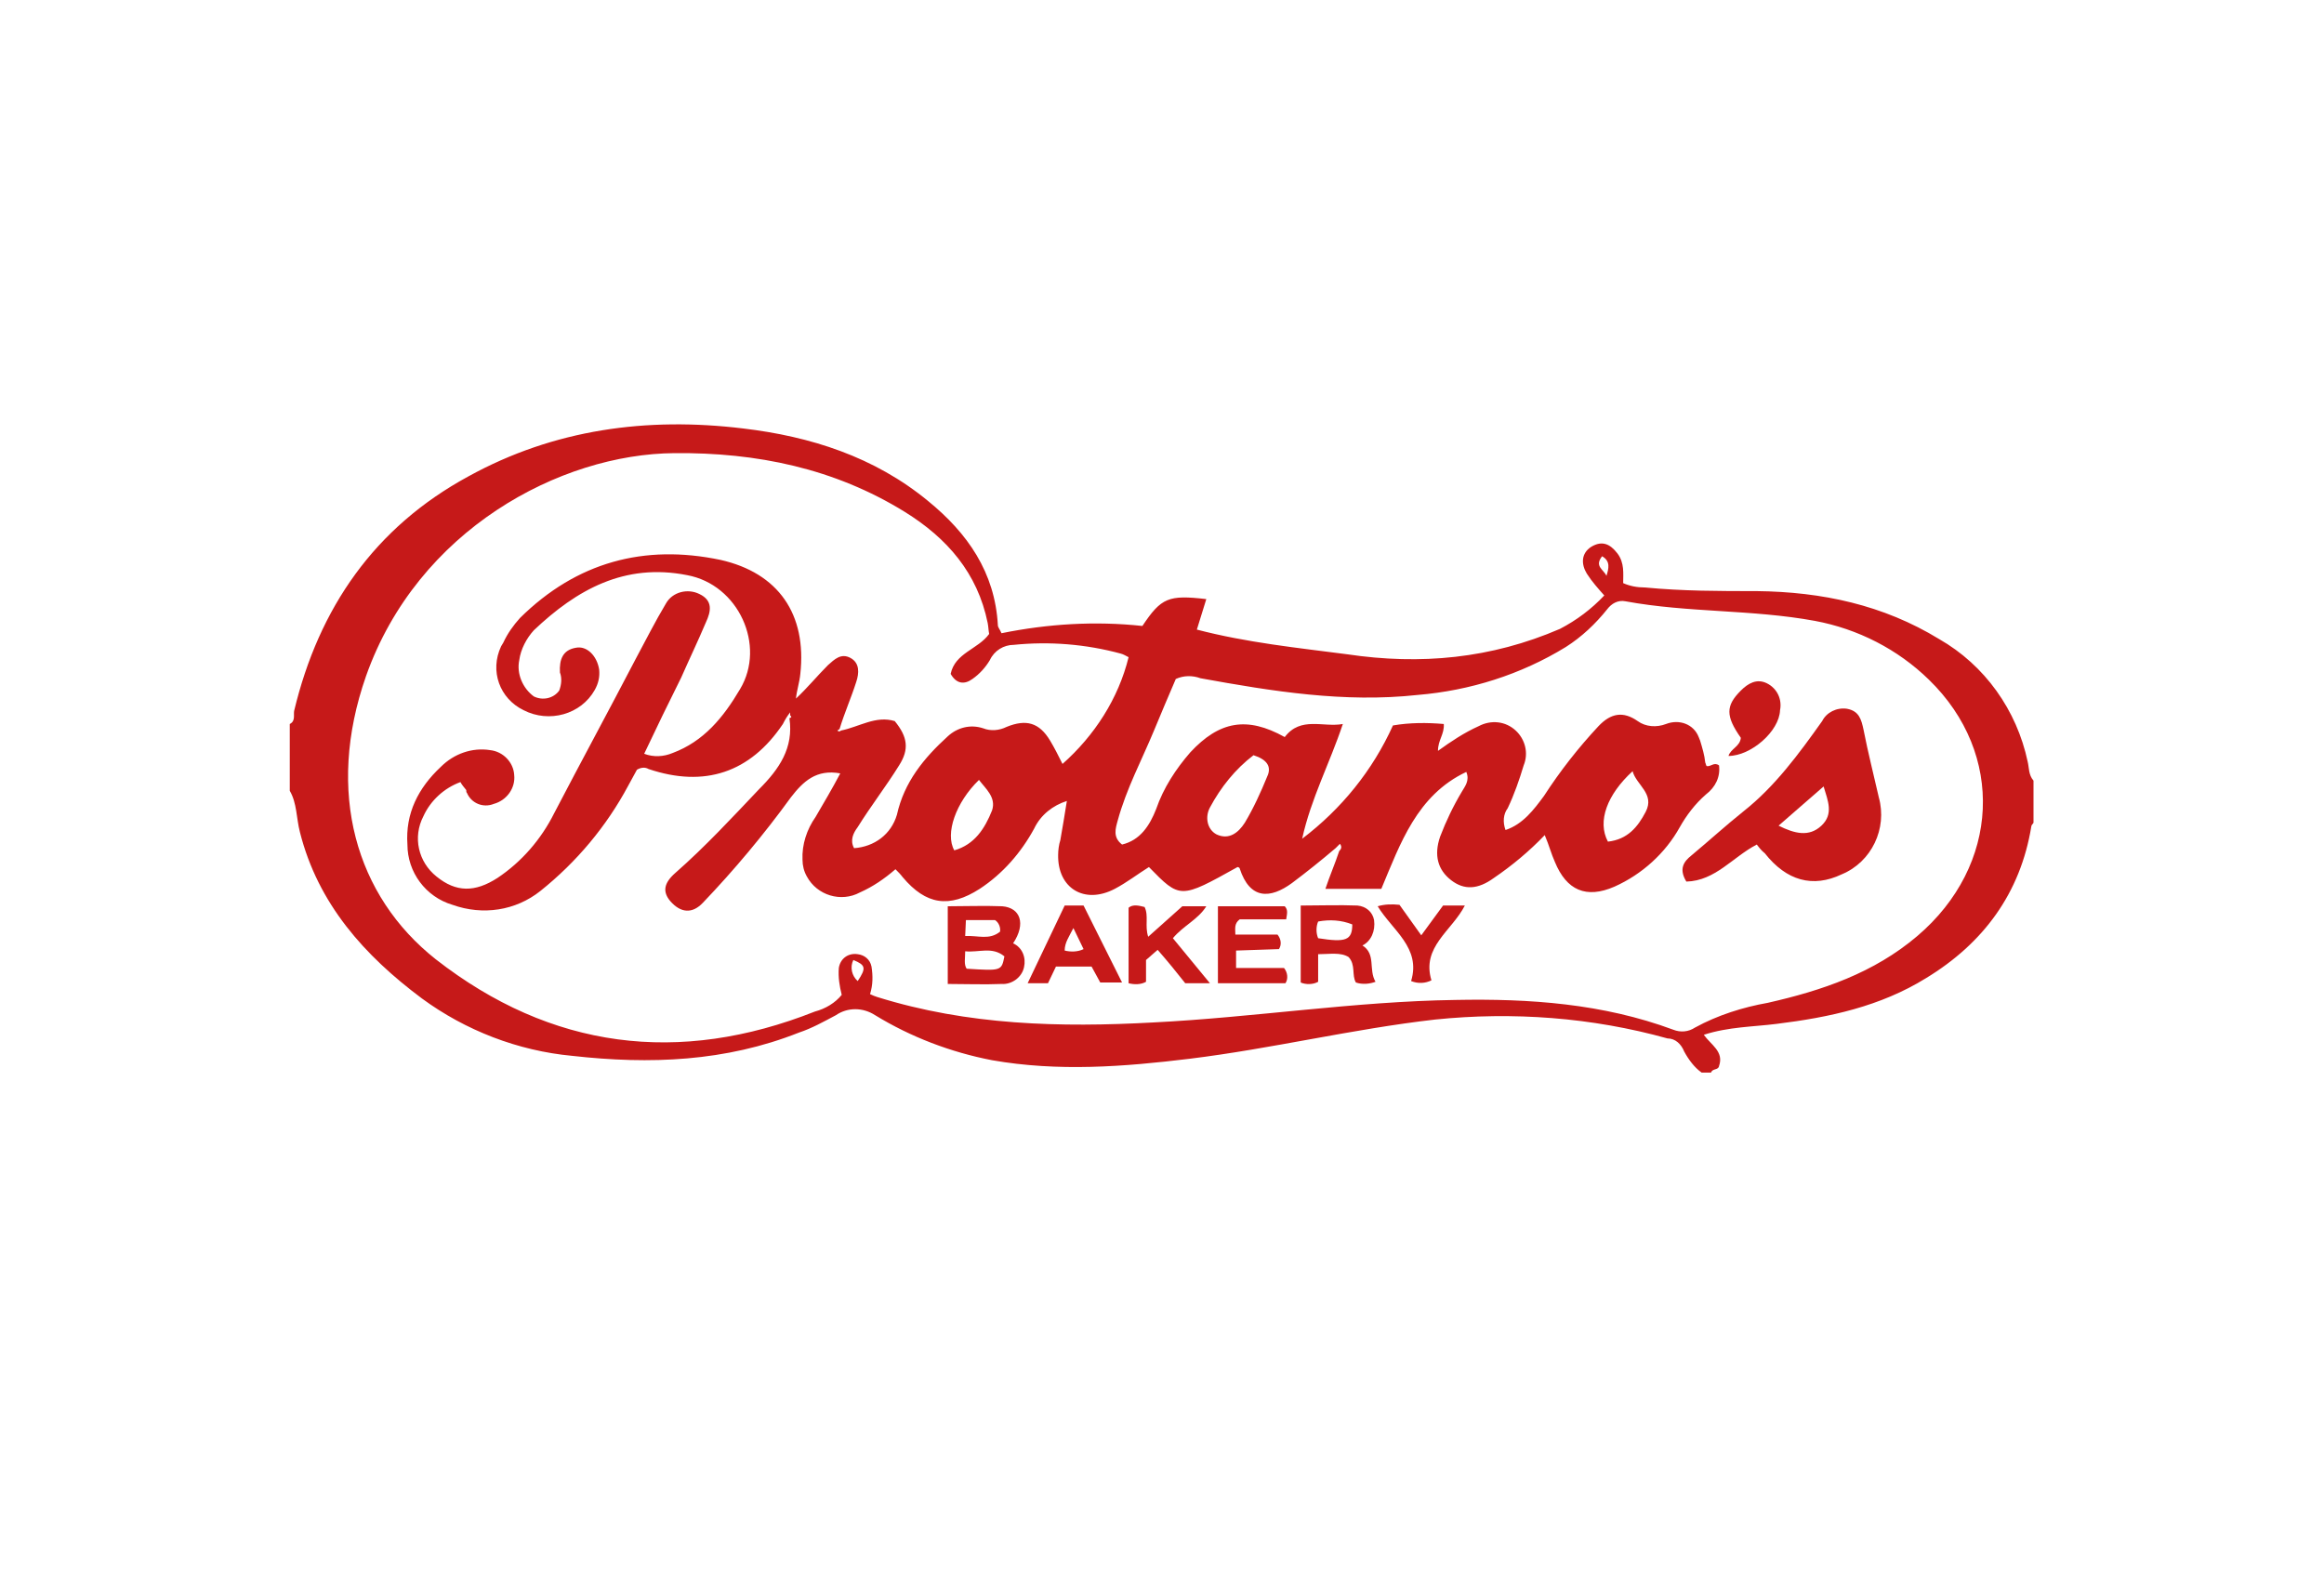 <?xml version="1.0" encoding="utf-8"?>
<!-- Generator: Adobe Illustrator 23.0.1, SVG Export Plug-In . SVG Version: 6.00 Build 0)  -->
<svg version="1.1" id="Layer_1" xmlns="http://www.w3.org/2000/svg" xmlns:xlink="http://www.w3.org/1999/xlink" x="0px" y="0px"
	 viewBox="0 0 320 216" style="enable-background:new 0 0 320 216;" xml:space="preserve">
<style type="text/css">
	.st0{fill:none;}
	.st1{fill:#C61919;}
</style>
<title>sp-client-1stMerchant</title>
<rect class="st0" width="320" height="216"/>
<g>
	<path class="st1" d="M280,107.5v5.8c-0.1,0.2-0.3,0.3-0.3,0.5c-1.5,9.2-6.6,16.1-14.5,20.9c-6.3,3.9-13.3,5.4-20.6,6.3
		c-3.2,0.4-6.6,0.4-10,1.5c1,1.4,2.8,2.3,2.1,4.3c-0.1,0.6-0.9,0.3-1.1,0.9h-1.3c-1-0.7-1.8-1.8-2.4-2.9c-0.4-1-1.2-1.8-2.3-1.8
		c-10.4-2.9-21.3-3.7-32-2.6c-11.4,1.3-22.4,4-33.8,5.4c-9,1.1-18.1,1.8-27.2,0.2c-5.7-1.1-11.2-3.2-16.1-6.2
		c-1.7-1.1-3.8-1.1-5.4,0c-1.7,0.9-3.3,1.8-5.1,2.4c-10.1,4-20.5,4.4-31.2,3.2c-7.5-0.7-14.7-3.5-20.7-7.9
		c-7.9-5.9-14.3-13-16.8-22.9c-0.5-1.9-0.4-4-1.4-5.7v-9.2c0.8-0.4,0.5-1.2,0.6-1.8c3.4-14.2,11.1-25.3,24-32.3
		c11.8-6.5,24.6-8.2,37.8-6.6c9.3,1.1,18.1,3.9,25.5,10c5.4,4.4,9.2,9.8,9.6,17.1c0,0.3,0.3,0.6,0.5,1.1c6.4-1.3,12.9-1.7,19.4-1
		c2.6-3.9,3.6-4.3,8.8-3.7l-1.3,4.2c6.9,1.8,13.8,2.5,20.7,3.4c10.1,1.5,19.8,0.6,29.3-3.5c2.3-1.2,4.3-2.7,6.1-4.6
		c-0.8-0.9-1.7-1.9-2.4-3c-0.8-1.3-0.8-2.8,0.6-3.7c1.5-0.9,2.6-0.4,3.6,0.9s0.8,2.8,0.8,4.1c0.9,0.4,1.9,0.6,3,0.6
		c5.2,0.5,10.3,0.5,15.4,0.5c9,0.1,17.4,1.9,25.1,6.6c6.3,3.6,10.7,9.8,12.2,16.9C279.4,105.7,279.3,106.7,280,107.5z M108.8,98.1
		c-0.4,0.5-0.7,1-1,1.6c-4.5,6.7-10.8,8.8-18.5,6.2c-0.5-0.3-1.1-0.2-1.6,0.1l-1.2,2.2c-3,5.6-7.1,10.5-12.1,14.5
		c-3.4,2.7-7.9,3.4-12.1,1.9c-3.7-1.1-6.2-4.5-6.2-8.3c-0.3-4.3,1.5-7.8,4.6-10.7c1.8-1.8,4.3-2.7,6.8-2.3c1.8,0.2,3.2,1.7,3.3,3.4
		c0.2,1.8-1,3.5-2.8,4c-1.5,0.6-3.1-0.1-3.7-1.5c-0.1-0.1-0.1-0.2-0.1-0.4c-0.3-0.4-0.6-0.7-0.8-1.1c-2.2,0.8-4.1,2.5-5.1,4.7
		c-1.5,2.9-0.7,6.3,1.8,8.3c2.7,2.2,5.3,2.2,8.4,0.2c3.3-2.2,6-5.3,7.8-8.9c3.7-7.1,7.5-14.1,11.2-21.2c1.4-2.6,2.7-5.2,4.2-7.7
		c0.9-1.6,3-2.1,4.6-1.3c1.9,0.9,1.6,2.4,0.9,3.9c-1.1,2.6-2.3,5.1-3.4,7.6c-1.7,3.4-3.4,6.9-5.1,10.5c1.3,0.5,2.7,0.4,3.9-0.1
		c4.3-1.6,7-4.9,9.3-8.8c3.6-6-0.2-14.4-7.3-15.7c-8.6-1.7-15.2,2-21.1,7.6c-1,1.1-1.8,2.6-2,4.1c-0.4,1.9,0.5,3.9,2,5
		c1.2,0.6,2.7,0.3,3.5-0.8c0.3-0.8,0.4-1.7,0.1-2.5c-0.1-1.8,0.4-3.1,2.2-3.4c1.5-0.3,2.9,1.1,3.2,3c0.1,1-0.1,1.9-0.6,2.8
		c-1.9,3.4-6.3,4.6-9.8,2.8c-3.3-1.6-4.7-5.4-3.1-8.8c0.1-0.2,0.2-0.3,0.3-0.5c0.6-1.3,1.4-2.4,2.3-3.4c7.8-7.7,17.1-10.2,27.6-8
		c8,1.8,11.9,7.5,11,15.7c-0.1,1.1-0.5,2.3-0.6,3.4c1.6-1.5,2.9-3.1,4.4-4.6c0.9-0.8,1.8-1.7,3.1-1c1.3,0.7,1.2,2.1,0.8,3.3
		c-0.7,2.2-1.6,4.2-2.3,6.5l-0.3,0.2c0.2,0.2,0.4,0.1,0.5,0c2.5-0.5,4.8-2.1,7.4-1.3c1.8,2.2,2,3.9,0.6,6.1
		c-1.8,2.9-3.9,5.6-5.7,8.5c-0.6,0.8-1.1,1.8-0.5,2.9c2.8-0.2,5.1-1.9,5.9-4.6c1-4.5,3.7-7.8,7-10.8c1.3-1.2,3.1-1.7,4.9-1.1
		c1,0.4,2.2,0.3,3.2-0.2c2.7-1.1,4.5-0.6,6,1.9c0.6,1,1.1,2,1.7,3.2c4.4-3.9,7.7-9,9.1-14.7c-0.4-0.2-0.7-0.4-1.1-0.5
		c-4.8-1.3-9.8-1.7-14.7-1.2c-1.4,0-2.7,0.8-3.3,2.1c-0.6,1-1.4,1.9-2.4,2.6c-1.1,0.8-2.2,0.7-3-0.7c0.6-2.9,3.8-3.4,5.3-5.5
		c-0.1-0.5-0.1-1-0.2-1.5c-1.4-6.9-5.6-11.7-11.4-15.3c-9.7-6-20.4-8.2-31.7-8.1C77.1,62.5,57.5,73,50.4,93.1
		c-5.6,16-1.4,30.3,9.6,39c15.9,12.4,33.5,14.6,52.2,7.2c1.5-0.4,2.8-1.2,3.7-2.3c-0.3-1.2-0.5-2.4-0.4-3.7c0.2-1.3,1.3-2.1,2.6-1.9
		c0.9,0.1,1.7,0.7,1.9,1.7c0.2,1.3,0.2,2.5-0.2,3.8c0.4,0.2,0.7,0.3,1,0.4c12.5,3.9,25.2,4.2,38,3.5c13.9-0.7,27.7-2.9,41.6-3.1
		c10.2-0.2,20.3,0.5,30,4.1c1,0.4,2.1,0.3,3-0.3c3.1-1.7,6.6-2.8,10-3.4c7.5-1.7,14.6-4.1,20.6-9.2c11.4-9.7,12.1-25.1,1.6-35.3
		c-4.3-4.2-9.8-7-15.7-8.1c-8.7-1.6-17.4-1.1-26.1-2.7c-1-0.2-1.9,0.3-2.5,1.1c-1.6,2-3.5,3.8-5.7,5.2c-6.2,3.8-13.2,6-20.4,6.6
		c-10.1,1.1-20-0.5-29.9-2.3c-1.1-0.4-2.3-0.4-3.4,0.1c-1,2.3-2,4.7-3,7.1c-1.7,4.1-3.8,8-5,12.4c-0.3,1.1-0.7,2.3,0.6,3.3
		c2.5-0.6,3.8-2.6,4.7-4.9c1-2.9,2.7-5.5,4.7-7.8c4-4.3,7.8-5,13-2.1c2.2-2.9,5.3-1.3,8-1.8c-1.8,5.4-4.4,10.3-5.6,15.8
		c5.4-4.1,9.7-9.4,12.5-15.6c2.3-0.4,4.7-0.4,7-0.2c0.1,1.4-0.8,2.2-0.8,3.7c1.8-1.3,3.6-2.5,5.6-3.4c1.7-0.9,3.7-0.7,5.1,0.6
		c1.3,1.2,1.8,3.1,1.1,4.8c-0.6,2-1.3,4-2.2,5.9c-0.6,0.8-0.7,1.9-0.3,3c2.4-0.8,3.9-2.8,5.3-4.7c2.2-3.4,4.7-6.6,7.5-9.6
		c1.7-1.8,3.4-2.1,5.4-0.7c1.1,0.8,2.6,0.9,3.9,0.4c1.8-0.7,3.8,0,4.5,1.8c0.1,0.2,0.1,0.3,0.2,0.5c0.3,1,0.6,2,0.7,3
		c0.1,0.2,0.1,0.4,0.2,0.5c0.6,0.1,1-0.6,1.7-0.1c0.2,1.6-0.5,3-1.8,4c-1.5,1.3-2.7,2.9-3.6,4.5c-2,3.6-5.2,6.5-9,8.2
		c-3.9,1.7-6.6,0.5-8.2-3.4c-0.5-1.1-0.8-2.3-1.4-3.7c-2.1,2.2-4.5,4.2-7,5.9c-2.2,1.6-4.1,1.7-5.9,0.3c-1.8-1.4-2.4-3.4-1.5-6
		c0.8-2.1,1.8-4.2,3-6.2c0.4-0.7,1.1-1.5,0.6-2.7c-6.8,3.2-9.1,9.9-11.7,16.1h-7.7c0.6-1.8,1.3-3.4,1.9-5.2c0.3-0.3,0.4-0.6,0.1-1
		l-0.6,0.6c-2,1.7-4,3.3-6,4.8c-3,2.2-5.8,2.3-7.2-2c0-0.1-0.2-0.2-0.3-0.2c-7.9,4.4-7.9,4.4-12.2,0c-1.6,1-3,2.1-4.7,3
		c-4.2,2.2-7.9-0.1-7.8-4.7c0-0.6,0.1-1.4,0.3-2c0.3-1.8,0.6-3.4,0.9-5.4c-1.9,0.6-3.6,1.9-4.5,3.8c-1.8,3.3-4.3,6.2-7.5,8.3
		c-4.2,2.7-7.4,2.2-10.6-1.6c-0.3-0.4-0.6-0.7-1-1.1c-1.5,1.3-3.1,2.4-4.9,3.2c-2.6,1.4-5.9,0.4-7.3-2.2c-0.4-0.7-0.6-1.5-0.6-2.3
		c-0.1-2.1,0.6-4.2,1.8-5.9c1.1-1.9,2.3-3.9,3.4-6c-3.3-0.6-5.1,1.1-6.8,3.3c-3.7,5.1-7.8,10-12.1,14.5c-1.5,1.6-3.1,1.4-4.5-0.2
		c-1.1-1.3-0.9-2.5,0.7-3.9c4.1-3.6,7.8-7.6,11.5-11.5c2.8-2.8,4.8-5.7,4.2-9.8c0.2-0.1,0.4-0.1,0.1-0.4L108.8,98.1z M172.6,104
		c-2.5,1.9-4.5,4.4-6,7.2c-0.7,1.3-0.4,3,0.9,3.7l0,0c1.7,0.8,3-0.2,3.9-1.6c1.2-2,2.2-4.2,3.1-6.4
		C175.1,105.6,174.5,104.6,172.6,104z M221.4,115.9c2.7-0.3,4.1-2,5.2-4.1c1.3-2.5-1.3-3.7-1.8-5.6
		C221.3,109.4,219.9,113.1,221.4,115.9L221.4,115.9z M131.4,117.1c2.8-0.8,4.2-3,5.2-5.5c0.6-1.8-0.9-3-1.8-4.2
		C131.6,110.5,130.1,114.8,131.4,117.1L131.4,117.1z M118.1,135.1c1.2-1.8,1.1-2.2-0.6-2.9C117,133.2,117.3,134.4,118.1,135.1z
		 M220.6,76.6c-1.1,1.4,0.2,1.8,0.6,2.7C221.5,78.3,221.8,77.3,220.6,76.6L220.6,76.6z"/>
	<path class="st1" d="M241.9,116.3c-3.3,1.7-5.7,5-9.7,5.1c-1.1-1.8-0.3-2.8,0.7-3.6c2.4-2,4.7-4.1,7.2-6.1
		c4.3-3.4,7.6-7.9,10.8-12.4c0.6-1.2,2-1.9,3.4-1.7c1.7,0.3,2,1.5,2.3,2.9c0.6,3.1,1.4,6.2,2.1,9.3c1.2,4.3-1,8.9-5.1,10.6
		c-4,1.9-7.6,0.9-10.6-2.9C242.6,117.2,242.2,116.7,241.9,116.3z M251.1,108.3l-6.2,5.4c2.2,1.1,4.2,1.6,5.9,0
		C252.5,112.1,251.7,110.3,251.1,108.3L251.1,108.3z"/>
	<path class="st1" d="M139.5,129.9c1.3,0.6,1.8,2,1.5,3.3c-0.3,1.4-1.7,2.4-3.1,2.3c-2.4,0.1-4.9,0-7.4,0v-10.7c2.5,0,5-0.1,7.5,0
		C140.5,125,141.3,127.2,139.5,129.9z M132.9,131c0,1-0.2,1.8,0.2,2.4c4.8,0.3,4.8,0.3,5.2-1.7C136.6,130.3,134.8,131.2,132.9,131
		L132.9,131z M132.9,128.9c1.8-0.1,3.3,0.6,4.8-0.6c0.1-0.6-0.2-1.3-0.7-1.6h-4L132.9,128.9z"/>
	<path class="st1" d="M187.6,130.2c1.9,1.2,0.8,3.3,1.8,5c-0.8,0.3-1.8,0.4-2.7,0.1c-0.6-1,0-2.4-1-3.5c-1.1-0.7-2.6-0.4-4.2-0.4
		v3.8c-0.7,0.4-1.7,0.4-2.4,0.1v-10.6c2.7,0,5.3-0.1,7.8,0c1.2,0.1,2.1,0.9,2.3,2C189.4,128.2,188.8,129.6,187.6,130.2z
		 M186.2,127.3c-1.5-0.6-3.1-0.7-4.7-0.4c-0.3,0.7-0.3,1.6,0,2.3C185.3,129.8,186.2,129.5,186.2,127.3L186.2,127.3z"/>
	<path class="st1" d="M170.2,130.9v2.4h6.6c0.5,0.6,0.6,1.5,0.2,2.1h-9.3v-10.6h9.2c0.5,0.5,0.3,1.1,0.2,1.8h-6.4
		c-0.8,0.6-0.6,1.3-0.6,2.1h5.8c0.5,0.6,0.6,1.4,0.2,2L170.2,130.9L170.2,130.9z"/>
	<path class="st1" d="M159.4,130.8l-1.6,1.4v3c-0.7,0.4-1.6,0.4-2.4,0.2V125c0.6-0.5,1.4-0.3,2.2-0.1c0.6,1.2,0,2.6,0.5,4.1l4.7-4.2
		h3.3c-1.1,1.8-3.2,2.7-4.6,4.4l5.1,6.2h-3.4C162.1,134,160.8,132.4,159.4,130.8z"/>
	<path class="st1" d="M145.4,133.1l-1.1,2.3h-2.8l5.1-10.7h2.6l5.3,10.6h-3l-1.2-2.2L145.4,133.1L145.4,133.1z M147.8,127.8
		c-0.6,1.2-1.2,2-1.2,3.1c0.8,0.2,1.8,0.2,2.6-0.2L147.8,127.8z"/>
	<path class="st1" d="M239.7,101.6c-2.1-3-2.1-4.4,0-6.5c1-1,2.2-1.7,3.6-1c1.4,0.7,2.1,2.2,1.8,3.7c-0.1,2.9-4,6.3-7.1,6.3
		C238.3,103.1,239.6,102.8,239.7,101.6z"/>
	<path class="st1" d="M195.7,128.8l3-4.1h3c-1.8,3.5-6,5.7-4.6,10.3c-0.8,0.4-1.8,0.5-2.8,0.1c1.4-4.6-2.6-7-4.6-10.3
		c1-0.3,2-0.3,3-0.2L195.7,128.8z"/>
</g>
</svg>

